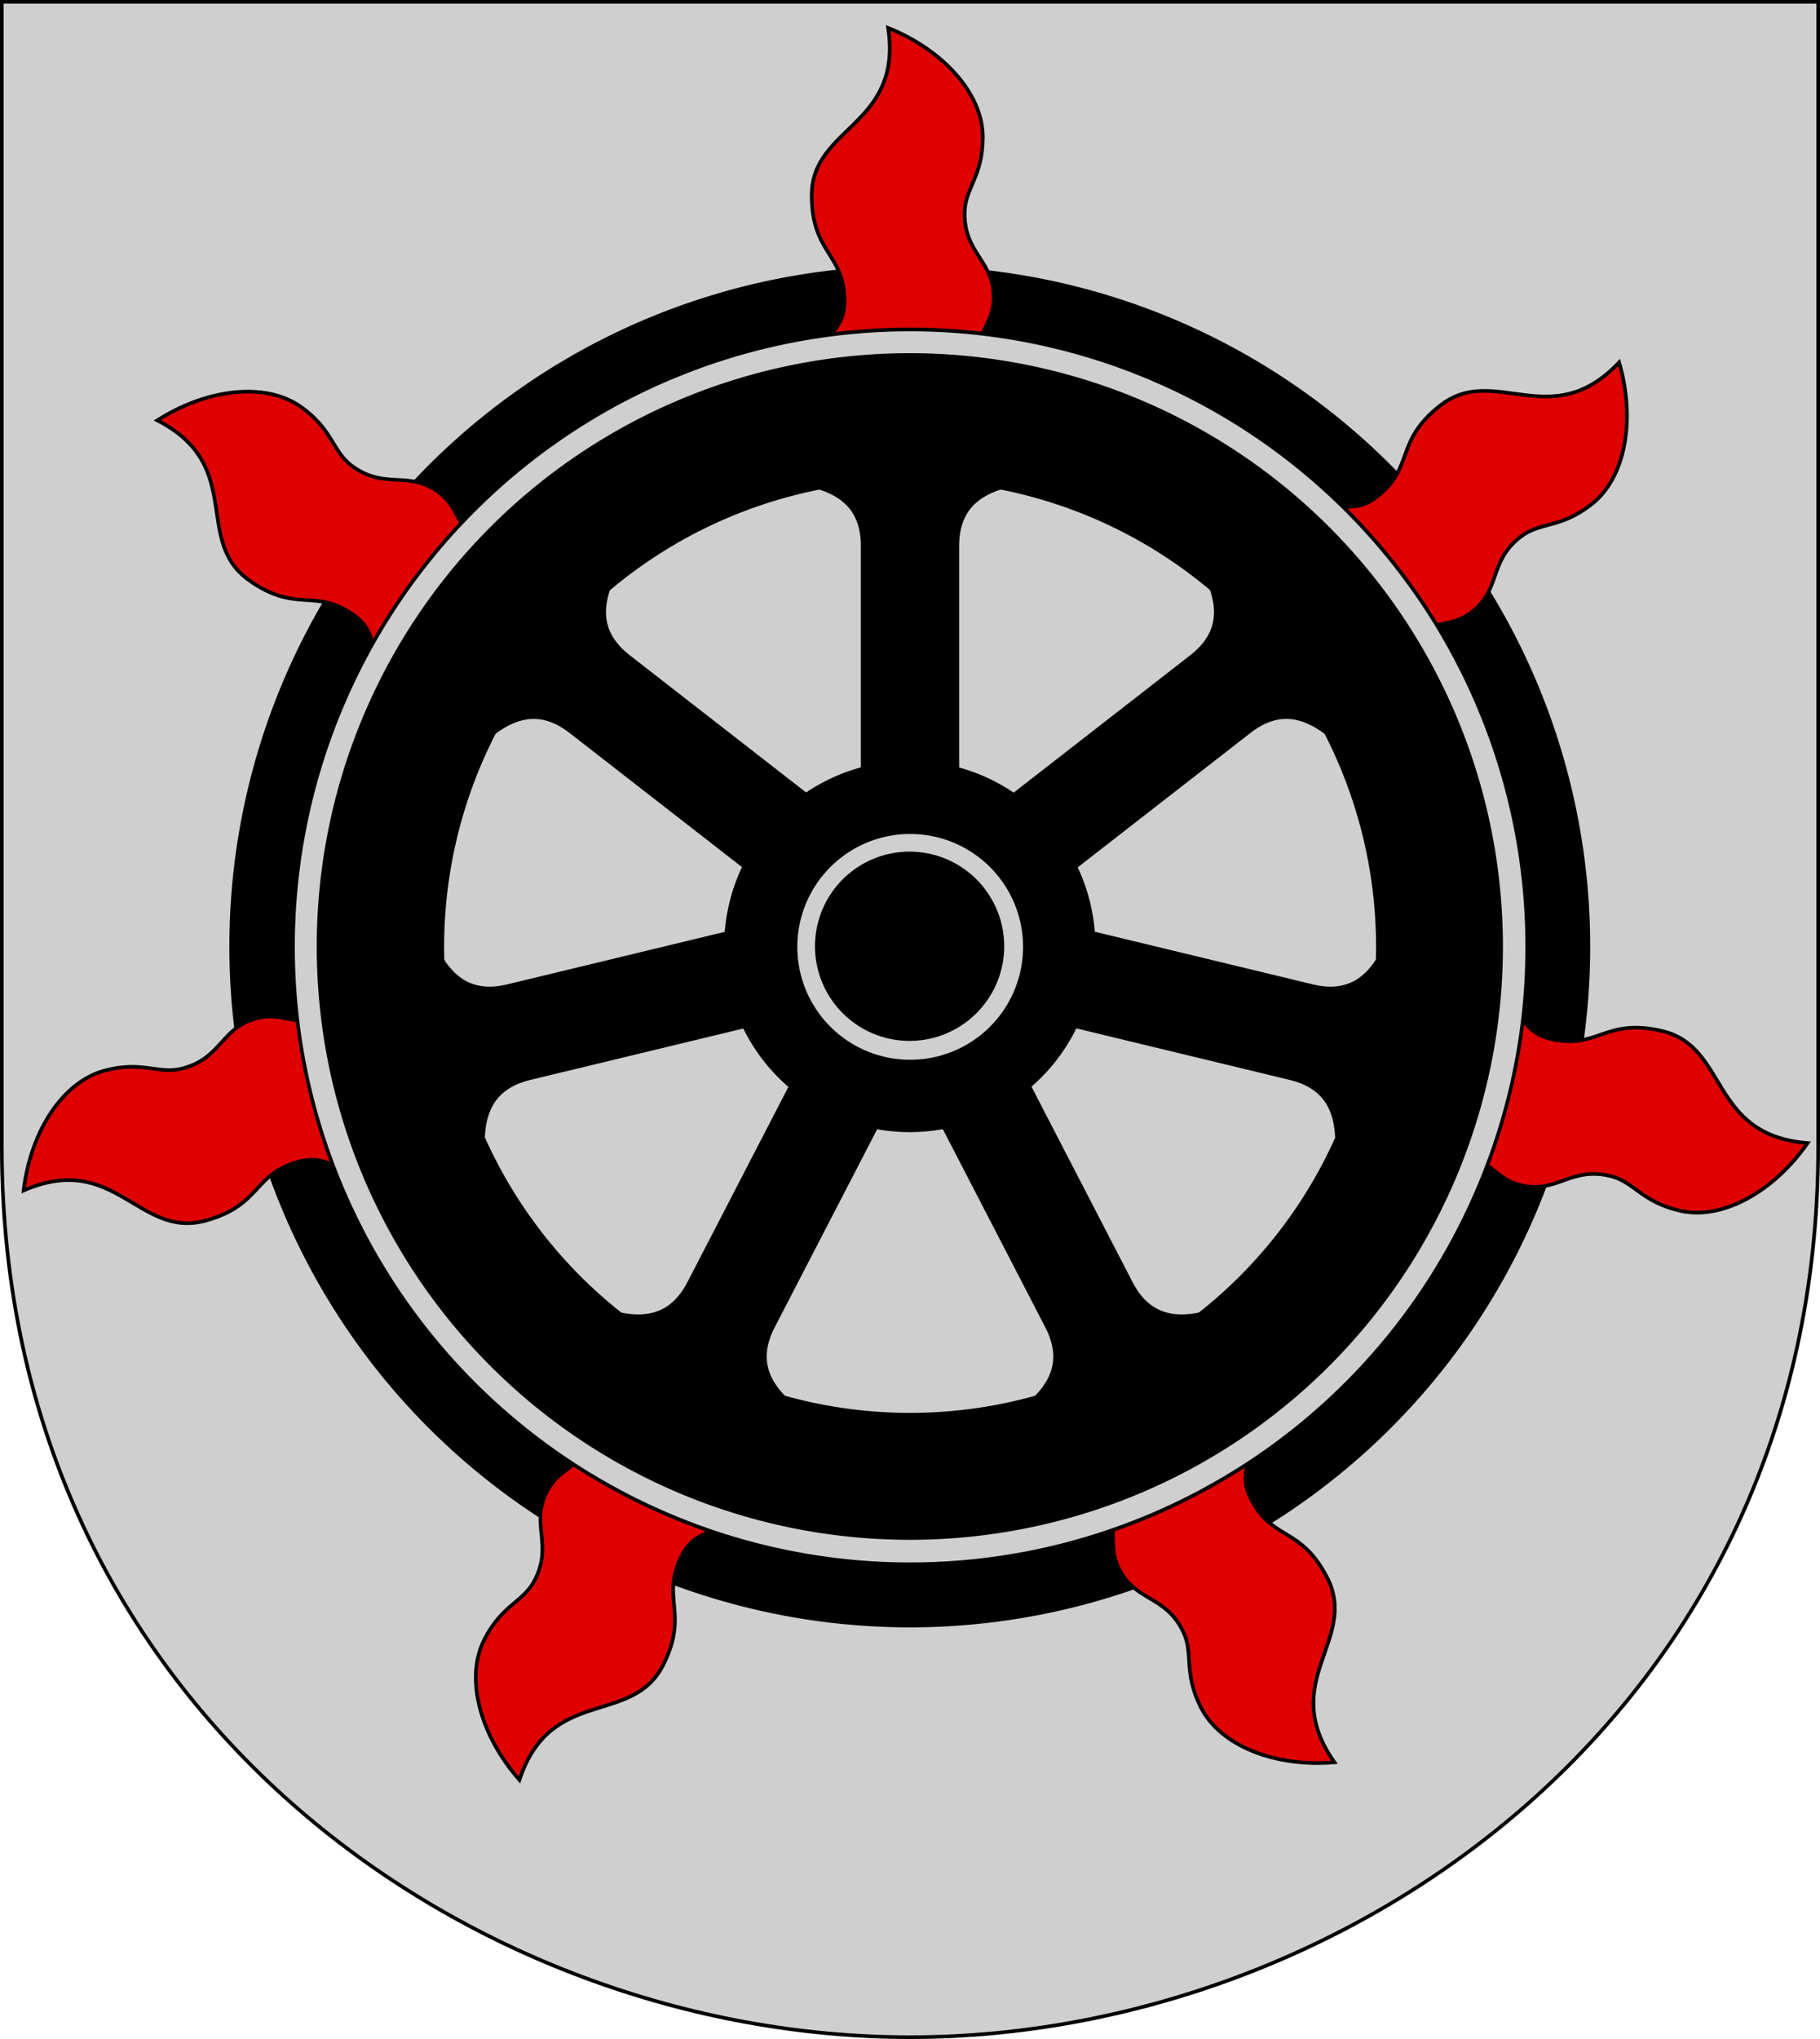 <?xml version="1.0" encoding="UTF-8" standalone="no"?>
<!-- Created with Inkscape (http://www.inkscape.org/) -->
<svg xmlns:dc="http://purl.org/dc/elements/1.1/" xmlns:cc="http://web.resource.org/cc/" xmlns:rdf="http://www.w3.org/1999/02/22-rdf-syntax-ns#" xmlns:svg="http://www.w3.org/2000/svg" xmlns="http://www.w3.org/2000/svg" xmlns:sodipodi="http://sodipodi.sourceforge.net/DTD/sodipodi-0.dtd" xmlns:inkscape="http://www.inkscape.org/namespaces/inkscape" width="500" height="560" id="svg1901" sodipodi:version="0.32" inkscape:version="0.45.1" sodipodi:docname="Lahti.vaakuna.svg" sodipodi:docbase="/" version="1.0" inkscape:output_extension="org.inkscape.output.svg.inkscape">
  <defs id="defs1903"></defs>
  <g inkscape:label="Taso 1" inkscape:groupmode="layer" id="layer1" style="opacity:1">
    <path style="fill:#cfcfcf;fill-opacity:1;fill-rule:evenodd;stroke:#000000;stroke-width:1px;stroke-linecap:butt;stroke-linejoin:miter;stroke-opacity:1" d="M 0.5,0.5 L 499.5,0.5 L 499.5,315 C 499.5,470 370,559.5 250,559.5 C 130,559.5 0.5,470 0.5,315 L 0.5,25.5 L 0.5,10.5 L 0.5,0.5 z " id="path2167" sodipodi:nodetypes="cccccc"></path>
    <path sodipodi:type="arc" style="opacity:1;fill:#000000;fill-opacity:1;fill-rule:evenodd;stroke:#000000;stroke-width:0.847;stroke-linecap:butt;stroke-linejoin:round;stroke-miterlimit:4;stroke-dasharray:none;stroke-opacity:1" id="path5116" sodipodi:cx="155" sodipodi:cy="123" sodipodi:rx="161" sodipodi:ry="155" d="M 316 123 A 161 155 0 1 1  -6,123 A 161 155 0 1 1  316 123 z" transform="matrix(1.158,0,0,1.203,70.45,112.003)"></path>
    <path style="fill:#df0000;fill-rule:evenodd;stroke:#000000;stroke-width:1px;stroke-linecap:butt;stroke-linejoin:miter;stroke-opacity:1;fill-opacity:1" d="M 227,96.667 C 227,90.667 232,90.667 232,82.667 C 232,69.667 223,69.667 223,53.667 C 223,34.667 248,34.667 244,7.667 C 259,13.667 270,25.667 270,37.667 C 270,48.667 265,51.667 265,58.667 C 265,69.667 273,71.667 273,81.667 C 273,87.667 270,89.667 268,96.667 L 227,96.667 z " id="path5118" sodipodi:nodetypes="csscssscc"></path>
    <path sodipodi:nodetypes="csscssscc" id="path6089" d="M 364.28,141.058 C 369.003,137.356 372.087,141.291 378.383,136.356 C 388.614,128.336 383.062,121.253 395.654,111.382 C 410.607,99.66 426.031,119.335 444.812,99.53 C 449.344,115.037 446.687,131.097 437.242,138.5 C 428.585,145.286 423.14,143.202 417.631,147.521 C 408.973,154.307 412.335,161.837 404.465,168.006 C 399.743,171.708 396.318,170.581 389.575,173.325 L 364.28,141.058 z " style="fill:#df0000;fill-rule:evenodd;stroke:#000000;stroke-width:1px;stroke-linecap:butt;stroke-linejoin:miter;stroke-opacity:1;fill-opacity:1"></path>
    <path style="fill:#df0000;fill-rule:evenodd;stroke:#000000;stroke-width:1px;stroke-linecap:butt;stroke-linejoin:miter;stroke-opacity:1;fill-opacity:1" d="M 413.697,277.351 C 419.543,278.701 418.418,283.572 426.213,285.372 C 438.88,288.297 440.904,279.527 456.494,283.127 C 475.007,287.401 469.383,311.76 496.591,313.937 C 487.37,327.202 473.203,335.221 461.511,332.521 C 450.793,330.047 448.995,324.5 442.174,322.925 C 431.456,320.451 427.708,327.796 417.964,325.546 C 412.118,324.196 410.844,320.823 404.473,317.3 L 413.697,277.351 z " id="path6091" sodipodi:nodetypes="csscssscc"></path>
    <path sodipodi:nodetypes="csscssscc" id="path6093" d="M 105.63,181.135 C 100.755,177.637 103.67,173.575 97.169,168.912 C 86.606,161.334 81.36,168.647 68.359,159.321 C 52.921,148.246 67.493,127.932 43.223,115.444 C 56.842,106.753 73.004,104.81 82.755,111.804 C 91.693,118.216 91.216,124.028 96.904,128.108 C 105.842,134.52 112.13,129.185 120.255,135.014 C 125.131,138.512 125.007,142.115 129.529,147.82 L 105.63,181.135 z " style="fill:#df0000;fill-rule:evenodd;stroke:#000000;stroke-width:1px;stroke-linecap:butt;stroke-linejoin:miter;stroke-opacity:1;fill-opacity:1"></path>
    <path style="fill:#df0000;fill-rule:evenodd;stroke:#000000;stroke-width:1px;stroke-linecap:butt;stroke-linejoin:miter;stroke-opacity:1;fill-opacity:1" d="M 96.847,320.227 C 91.053,321.787 89.753,316.959 82.028,319.04 C 69.476,322.421 71.816,331.111 56.367,335.272 C 38.021,340.213 31.519,316.074 6.488,326.958 C 8.381,310.914 17.107,297.171 28.694,294.05 C 39.316,291.19 43.513,295.237 50.272,293.417 C 60.893,290.556 60.744,282.311 70.4,279.711 C 76.193,278.15 78.905,280.527 86.184,280.638 L 96.847,320.227 z " id="path6095" sodipodi:nodetypes="csscssscc"></path>
    <path sodipodi:nodetypes="csscssscc" id="path6097" d="M 198.029,417.099 C 195.322,422.453 190.86,420.197 187.25,427.336 C 181.383,438.938 189.415,442.999 182.195,457.277 C 173.621,474.233 151.311,462.951 142.697,488.851 C 132.019,476.728 127.617,461.055 133.032,450.347 C 137.996,440.53 143.812,440.109 146.971,433.863 C 151.934,424.046 145.698,418.651 150.21,409.727 C 152.918,404.373 156.497,403.942 161.441,398.598 L 198.029,417.099 z " style="fill:#df0000;fill-rule:evenodd;stroke:#000000;stroke-width:1px;stroke-linecap:butt;stroke-linejoin:miter;stroke-opacity:1;fill-opacity:1"></path>
    <path style="fill:#df0000;fill-rule:evenodd;stroke:#000000;stroke-width:1px;stroke-linecap:butt;stroke-linejoin:miter;stroke-opacity:1;fill-opacity:1" d="M 341.806,396.86 C 344.502,402.221 340.035,404.467 343.628,411.614 C 349.468,423.229 357.509,419.186 364.697,433.48 C 373.232,450.455 350.897,461.686 366.6,484.011 C 350.503,485.389 335.285,479.61 329.894,468.889 C 324.952,459.061 328.072,454.135 324.927,447.881 C 319.986,438.053 311.94,439.86 307.448,430.926 C 304.752,425.566 306.534,422.431 305.176,415.279 L 341.806,396.86 z " id="path6099" sodipodi:nodetypes="csscssscc"></path>
    <path transform="matrix(1.053,0,0,1.094,86.817,125.494)" d="M 316 123 A 161 155 0 1 1  -6,123 A 161 155 0 1 1  316 123 z" sodipodi:ry="155" sodipodi:rx="161" sodipodi:cy="123" sodipodi:cx="155" id="path5114" style="opacity:1;fill:#cfcfcf;fill-opacity:1;fill-rule:evenodd;stroke:#000000;stroke-width:0.932;stroke-linecap:butt;stroke-linejoin:round;stroke-miterlimit:4;stroke-dasharray:none;stroke-opacity:1" sodipodi:type="arc"></path>
    <path sodipodi:type="arc" style="opacity:1;fill:#000000;fill-opacity:1;fill-rule:evenodd;stroke:#000000;stroke-width:0.972;stroke-linecap:butt;stroke-linejoin:round;stroke-miterlimit:4;stroke-dasharray:none;stroke-opacity:1" id="path4133" sodipodi:cx="155" sodipodi:cy="123" sodipodi:rx="161" sodipodi:ry="155" d="M 316 123 A 161 155 0 1 1  -6,123 A 161 155 0 1 1  316 123 z" transform="matrix(1.009,0,0,1.048,93.556,131.048)"></path>
    <path sodipodi:type="arc" style="opacity:1;fill:#cfcfcf;fill-opacity:1;fill-rule:evenodd;stroke:#000000;stroke-width:0.977;stroke-linecap:butt;stroke-linejoin:round;stroke-miterlimit:4;stroke-dasharray:none;stroke-opacity:1" id="path5110" sodipodi:cx="278.5" sodipodi:cy="274.5" sodipodi:rx="125.5" sodipodi:ry="125.5" d="M 404 274.5 A 125.5 125.5 0 1 1  153,274.5 A 125.5 125.5 0 1 1  404 274.5 z" transform="matrix(1.024,0,0,1.024,-35.157,-21.062)"></path>
    <path sodipodi:type="arc" style="opacity:1;fill:#000000;fill-opacity:1;fill-rule:evenodd;stroke:#000000;stroke-width:0.891;stroke-linecap:butt;stroke-linejoin:round;stroke-miterlimit:4;stroke-dasharray:none;stroke-opacity:1" id="path5104" sodipodi:cx="267" sodipodi:cy="260" sodipodi:rx="45" sodipodi:ry="45" d="M 312 260 A 45 45 0 1 1  222,260 A 45 45 0 1 1  312 260 z" transform="matrix(1.122,0,0,1.122,-49.633,-31.778)"></path>
    <path sodipodi:type="arc" style="opacity:1;fill:#cfcfcf;fill-opacity:1;fill-rule:evenodd;stroke:#000000;stroke-width:0.937;stroke-linecap:butt;stroke-linejoin:round;stroke-miterlimit:4;stroke-dasharray:none;stroke-opacity:1" id="path5106" sodipodi:cx="256" sodipodi:cy="266.5" sodipodi:rx="29.5" sodipodi:ry="29.5" d="M 285.5 266.5 A 29.5 29.5 0 1 1  226.5,266.5 A 29.5 29.5 0 1 1  285.5 266.5 z" transform="matrix(1.068,0,0,1.068,-23.356,-24.568)"></path>
    <path sodipodi:type="arc" style="opacity:1;fill:#000000;fill-opacity:1;fill-rule:evenodd;stroke:#000000;stroke-width:1.029;stroke-linecap:butt;stroke-linejoin:round;stroke-miterlimit:4;stroke-dasharray:none;stroke-opacity:1" id="path5108" sodipodi:cx="260.75" sodipodi:cy="264.25" sodipodi:rx="26.25" sodipodi:ry="26.25" d="M 287 264.25 A 26.25 26.25 0 1 1  234.5,264.25 A 26.25 26.25 0 1 1  287 264.25 z" transform="matrix(0.971,0,0,0.971,-3.3,3.3)"></path>
    <path style="fill:#000000;fill-rule:evenodd;stroke:#000000;stroke-width:1px;stroke-linecap:butt;stroke-linejoin:miter;stroke-opacity:1;fill-opacity:1" d="M 237,220 L 237,150 C 237,130 215,133 200,130 L 300,130 C 285,133 263,130 263,150 L 263,220 L 237,220 z " id="path6101" sodipodi:nodetypes="ccccccc"></path>
    <path sodipodi:nodetypes="ccccccc" id="path7072" d="M 271.997,223.364 L 327.254,180.39 C 343.041,168.112 327.168,152.588 320.327,138.905 L 381.717,217.844 C 370.141,207.845 359.003,188.636 343.215,200.914 L 287.959,243.888 L 271.997,223.364 z " style="fill:#000000;fill-rule:evenodd;stroke:#000000;stroke-width:1px;stroke-linecap:butt;stroke-linejoin:miter;stroke-opacity:1;fill-opacity:1"></path>
    <path style="fill:#000000;fill-rule:evenodd;stroke:#000000;stroke-width:1px;stroke-linecap:butt;stroke-linejoin:miter;stroke-opacity:1;fill-opacity:1" d="M 292.463,254.405 L 360.508,270.831 C 379.95,275.524 382.196,253.434 388.632,239.557 L 365.167,336.765 C 365.771,321.48 373.849,300.798 354.408,296.105 L 286.362,279.679 L 292.463,254.405 z " id="path7074" sodipodi:nodetypes="ccccccc"></path>
    <path sodipodi:nodetypes="ccccccc" id="path7076" d="M 278.522,290.155 L 310.686,352.327 C 319.876,370.091 338.038,357.317 352.739,353.089 L 263.921,399.039 C 275.865,389.482 296.784,382.038 287.594,364.274 L 255.429,302.102 L 278.522,290.155 z " style="fill:#000000;fill-rule:evenodd;stroke:#000000;stroke-width:1px;stroke-linecap:butt;stroke-linejoin:miter;stroke-opacity:1;fill-opacity:1"></path>
    <path style="fill:#000000;fill-rule:evenodd;stroke:#000000;stroke-width:1px;stroke-linecap:butt;stroke-linejoin:miter;stroke-opacity:1;fill-opacity:1" d="M 228.003,223.364 L 172.746,180.39 C 156.958,168.112 172.832,152.588 179.673,138.905 L 118.283,217.844 C 129.859,207.845 140.997,188.636 156.785,200.914 L 212.041,243.888 L 228.003,223.364 z " id="path7078" sodipodi:nodetypes="ccccccc"></path>
    <path sodipodi:nodetypes="ccccccc" id="path7080" d="M 207.537,254.405 L 139.492,270.831 C 120.05,275.524 117.804,253.434 111.368,239.557 L 134.833,336.765 C 134.229,321.48 126.151,300.798 145.592,296.105 L 213.638,279.679 L 207.537,254.405 z " style="fill:#000000;fill-rule:evenodd;stroke:#000000;stroke-width:1px;stroke-linecap:butt;stroke-linejoin:miter;stroke-opacity:1;fill-opacity:1"></path>
    <path style="fill:#000000;fill-rule:evenodd;stroke:#000000;stroke-width:1px;stroke-linecap:butt;stroke-linejoin:miter;stroke-opacity:1;fill-opacity:1" d="M 221.478,290.155 L 189.314,352.327 C 180.124,370.091 161.962,357.317 147.261,353.089 L 236.079,399.039 C 224.135,389.482 203.216,382.038 212.406,364.274 L 244.571,302.102 L 221.478,290.155 z " id="path7082" sodipodi:nodetypes="ccccccc"></path>
  </g>
</svg>
